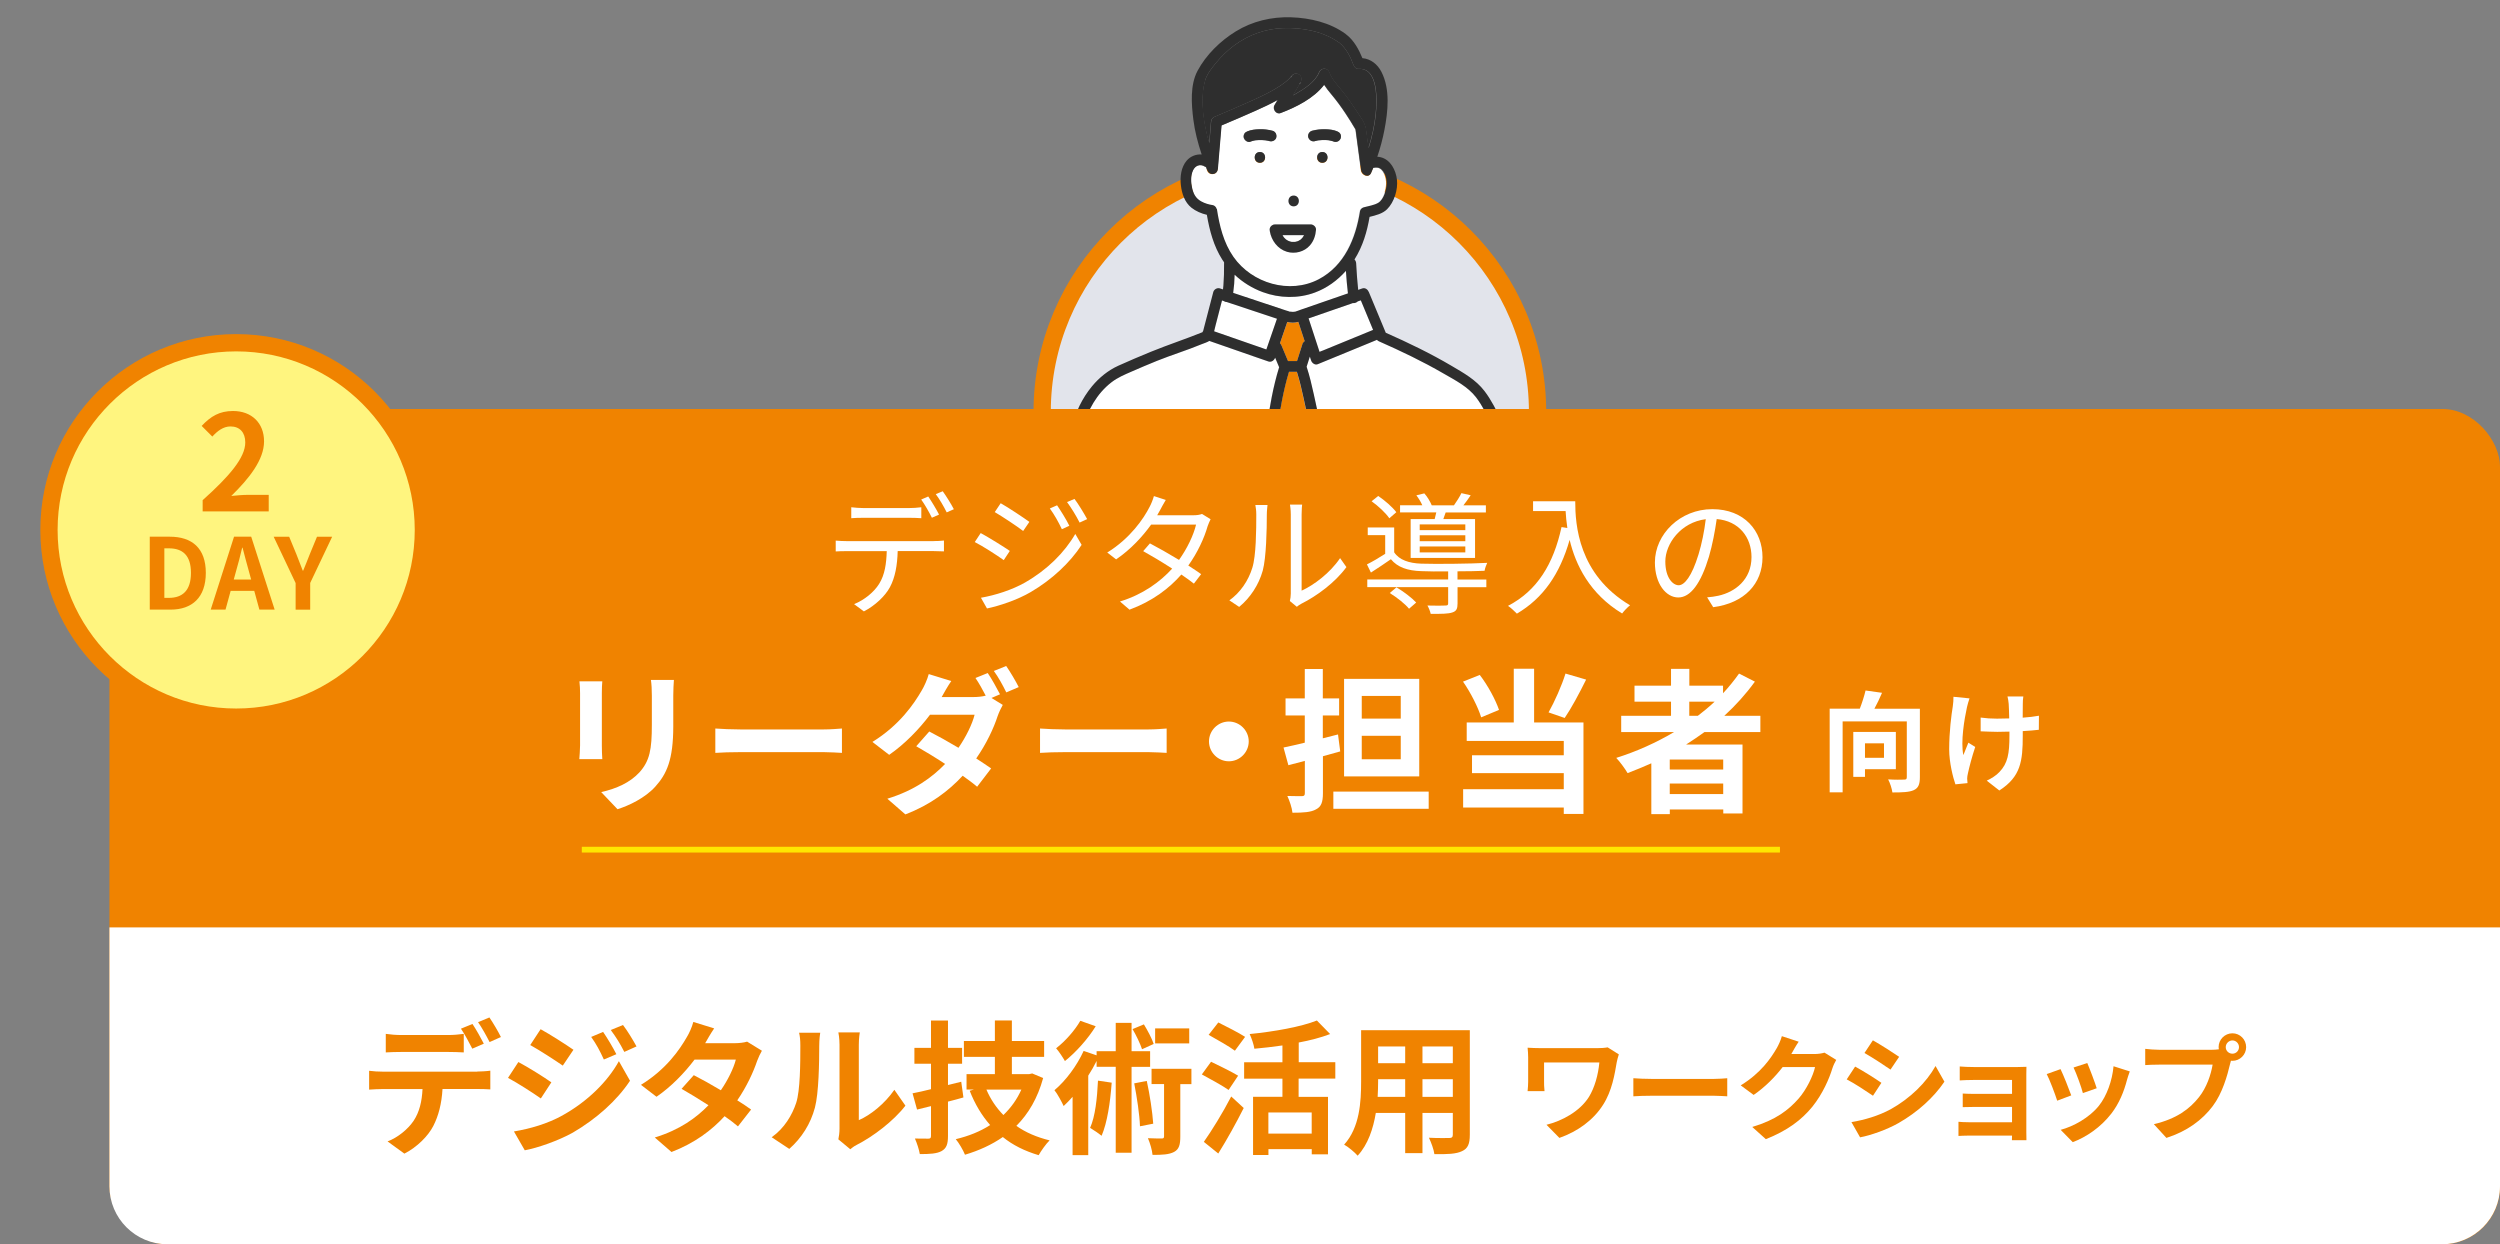 <?xml version="1.0" encoding="UTF-8"?><svg id="b" xmlns="http://www.w3.org/2000/svg" viewBox="0 0 434 216"><rect x="0" y="0" width="434" height="216" fill="#808080" stroke="none"/><g id="c"><rect width="434" height="216" fill="none"/><circle cx="223.92" cy="71.5" r="43" fill="#e2e4eb"/><circle cx="223.92" cy="71.5" r="43" fill="none" stroke="#f08300" stroke-miterlimit="10" stroke-width="3"/><path d="m224.87,42s-.06,0-.1.02c.05,0,.09,0,.1-.02Z" fill="#fff"/><path d="m222.64,40.84c.05.09.1.19.16.28.01.02.03.04.04.06.05.05.1.12.15.17.06.06.12.12.19.18.02.02.08.06.11.09.03.02.05.04.06.04.05.04.11.07.17.1.06.04.13.07.19.1,0,0,0,0,0,0,.12.04.23.08.35.11.06.01.12.02.18.04.02,0,.04,0,.04,0,.12,0,.24.01.37,0,.01,0,.06,0,.1,0,0,0,0,0,.02,0,.03,0,.05,0,.08-.01.13-.02.26-.06.38-.1.03-.01.07-.03.1-.04.01,0,.02,0,.02,0,.03-.02.05-.03.07-.04.11-.06.21-.12.32-.19,0,0,0,0,.01,0,0,0,0,0,.01-.01.05-.04.1-.08.14-.13.05-.05.1-.11.15-.16.01-.01.02-.02.03-.03.07-.11.15-.22.22-.34.02-.03.04-.07.05-.11h-3.72Z" fill="#fff"/><path d="m219.72,24.35s-.04,0-.05,0c.04.02.19.02.05,0Z" fill="#fff"/><path d="m236.23,52.14c-.18.06-.36.12-.53.18-.19.18-.45.29-.68.3-.06,0-.11,0-.16-.01-1.12.39-2.23.77-3.35,1.16-1.45.5-2.91,1.01-4.36,1.51.02.04.04.07.05.11.62,1.9,1.24,3.79,1.86,5.69.15-.06.31-.13.46-.19,2.95-1.21,5.9-2.42,8.84-3.63-.71-1.71-1.42-3.42-2.13-5.13Z" fill="#fff"/><path d="m235.86,11.96c-.43.03-.77-.32-.9-.69-.5-1.38-1.26-2.86-2.4-3.81-2.79-2.01-6.4-2.7-9.79-2.58-3.09.11-5.99,1.15-8.48,2.98-1.18.87-2.25,1.91-3.18,3.04-.76.92-1.59,1.97-1.93,3.13-.75,2.56-.43,5.56.06,8.14.17.91.4,1.81.67,2.71.1-1.24.21-2.49.31-3.73.04-.46.27-.73.69-.9,2.1-.88,4.36-1.84,6.49-2.81,1.63-.74,3.26-1.51,4.76-2.49.6-.39,1.17-.82,1.67-1.33.09-.09.18-.2.26-.3.02-.07.05-.09.06-.08.16-.19.35-.37.59-.43.61-.14,1.16.28,1.18.9,0,.21-.08.43-.19.64.15-.03.31.02-.09.15-.08.14-.17.28-.24.4-.32.56-.66,1.11-.99,1.67.13-.07.27-.14.4-.22,1.53-.88,3.45-2.06,4.15-3.77.36-.86,1.46-.9,1.8,0,.48,1.28,1.46,2.25,2.3,3.3.85,1.06,1.62,2.18,2.36,3.31.65,1,1.54,2.06,1.7,3.27.14,1.09.29,2.17.43,3.26.59-1.91,1.05-3.88,1.25-5.88.21-2.14.56-8.13-2.99-7.88Z" fill="#2e2e2e"/><path d="m225.39,55.89c-.67.2-1.3.16-1.92.02-.42,1.23-.85,2.46-1.27,3.69.12.12.22.26.28.42.37.89.74,1.78,1.12,2.68h1.56c.31-.97.62-1.94.93-2.91.07-.23.22-.41.41-.53-.37-1.12-.73-2.23-1.1-3.35,0,0,0,0,0-.01Z" fill="#f08300"/><path d="m212.97,52.45c-.06,0-.12,0-.18-.02-.11-.03-.21-.07-.29-.13-.12-.04-.23-.08-.35-.12-.37,1.44-.75,2.88-1.12,4.32-.09.34-.17.68-.25,1.03.13.05.26.09.4.14,2.89,1.01,5.78,2.01,8.68,3.02.61-1.78,1.22-3.55,1.84-5.33-2.91-.97-5.81-1.93-8.72-2.9Z" fill="#fff"/><path d="m223.25,53.91c.22.07.48.13.7.23-.14-.06.32.01.48.01.19,0,.44-.06.36-.02.01,0,.02,0,.03-.01.24-.11.51-.18.76-.26,2.8-.97,5.61-1.94,8.41-2.91-.15-1.3-.26-2.6-.35-3.91-1.47,1.66-3.28,2.98-5.38,3.76-2.88,1.07-6.16,1-9.03-.06-1.83-.68-3.5-1.71-4.91-3.03-.03,1.05-.1,2.11-.25,3.15.94.31,1.88.63,2.82.94,2.12.71,4.24,1.41,6.36,2.12Z" fill="#fff"/><path d="m224.07,13.5s.03-.07.06-.1c.06-.07.06-.13.04-.15-.02.03-.04.05-.06.08-.01.04-.03.1-.03.18Z" fill="#fff"/><path d="m239.12,29.1c-.25-.04-.51,0-.76.05-.13.3-.24.61-.38.9-.44.96-1.64.32-1.74-.47-.32-2.36-.63-4.72-.95-7.08,0,0,0,0,0,0-.04-.07-.08-.14-.11-.2-.51-.87-1.05-1.72-1.6-2.56-.76-1.15-1.57-2.26-2.45-3.31-.47-.56-.9-1.11-1.29-1.7-1.79,2.37-4.92,3.91-7.56,4.91-.78.3-1.45-.72-1.06-1.37.18-.3.36-.6.54-.9-1.24.69-2.53,1.3-3.83,1.87-1.96.87-3.93,1.71-5.91,2.55-.21,2.51-.42,5.02-.64,7.54-.09,1.08-1.46,1.24-1.84.25-.07-.19-.14-.37-.21-.56-.07-.02-.14-.06-.21-.1-.83-.52-1.69-.14-2.07.7-.4.91-.36,2.05-.15,3,.23,1.02.63,1.83,1.57,2.35.62.34,1.33.56,2.03.66.28.04.61.37.65.65.46,2.92,1.17,5.87,2.88,8.33,3.21,4.61,9.78,6.54,14.82,3.88,4.47-2.36,6.41-7.09,7.15-11.83.05-.31.37-.57.65-.65.79-.22,1.8-.36,2.51-.78.98-.58,1.42-2.28,1.46-3.33.03-.97-.41-2.61-1.55-2.8Zm-14.55,4.86c1.2,0,1.2,1.87,0,1.87s-1.2-1.87,0-1.87Zm-5.85-5.7c-1.2,0-1.2-1.87,0-1.87s1.2,1.87,0,1.87Zm.93-3.91s-.04,0-.07,0c-.33-.03-.66-.05-.99-.04-.17,0-.34.01-.51.03-.02,0-.06,0-.11.01-.04,0-.12.02-.15.02-.26.05-.52.12-.77.22-.48.2-1.01-.22-1.15-.65-.07-.22-.02-.52.09-.72.13-.23.32-.33.56-.43.63-.26,1.35-.33,2.02-.35.77-.02,1.56.06,2.31.27.5.14.76.66.65,1.15-.11.49-.68.78-1.15.65-.16-.04-.33-.08-.49-.11-.05-.01-.22-.01-.26-.04Zm7.74,18.27c-.96,1.11-2.59,1.52-3.98,1.11-1.62-.49-2.7-1.94-2.98-3.58,0-.01,0-.03,0-.04-.02-.07-.03-.14-.03-.21-.01-.27.12-.52.32-.69.02-.02.05-.04.08-.06.08-.05.16-.1.25-.13.02,0,.02-.02.04-.02.02,0,.03,0,.05,0,.03,0,.05,0,.08-.01.02,0,.04,0,.06,0,.02,0,.04,0,.06,0h6.18c.47,0,.97.43.93.93-.08,1.01-.39,1.94-1.06,2.72Zm2.16-14.36c-1.2,0-1.2-1.87,0-1.87s1.2,1.87,0,1.87Zm3.2-4.32c-.05.22-.24.45-.43.56-.18.11-.51.18-.72.09-.26-.11-.52-.18-.8-.22-.03,0-.06-.01-.09-.02-.05,0-.11-.01-.16-.02-.16-.01-.32-.02-.48-.03-.34,0-.68,0-1.02.04-.03,0-.05,0-.08,0-.08.01-.17.03-.25.04-.16.03-.31.07-.46.11-.51.14-.99-.17-1.15-.65-.16-.48.18-1.02.65-1.15.74-.2,1.54-.29,2.31-.27.67.02,1.4.09,2.02.35.24.1.42.21.56.43.14.21.15.48.09.72Z" fill="#fff"/><path d="m225.61,14.43s-.03.07-.06.11c.04-.01.08-.02.11-.03.03-.05.06-.1.09-.15-.07.01-.13.04-.14.08Z" fill="#fff"/><path d="m259,73.88c-.83-1.67-1.63-3.37-2.76-4.86-1.44-1.89-3.66-3-5.68-4.17-3.62-2.1-7.39-3.9-11.22-5.59-.15-.06-.25-.15-.33-.25-.41.17-.82.34-1.23.51-3.02,1.24-6.04,2.48-9.05,3.72-.49.2-1.01-.22-1.15-.65-.07-.22-.15-.44-.22-.67-.19.59-.38,1.17-.56,1.76,1.06,3.18,1.52,6.5,2.38,9.73.11.43-.06.76-.34.96h31s0-.01,0-.02c-.32.04-.65-.08-.84-.46Z" fill="#fff"/><path d="m227.38,73.89c-.83-3.1-1.29-6.28-2.26-9.34h-1.37c-.97,3.19-1.54,6.52-2.03,9.81h5.95c-.13-.11-.23-.26-.29-.47Z" fill="#f08300"/><path d="m221.33,62.09s0,.02,0,.03c-.16.45-.65.83-1.15.65-.46-.16-.93-.32-1.39-.48-2.96-1.03-5.92-2.06-8.88-3.09-.41.25-.94.4-1.34.57-2.54,1.06-5.19,1.86-7.75,2.89-1.49.6-2.97,1.23-4.45,1.88-1.19.52-2.38,1.02-3.42,1.82-2.57,1.96-4.19,4.92-5.02,8.01h31.92s0-.06,0-.09c.52-3.52,1.12-7.1,2.18-10.51-.23-.56-.47-1.12-.7-1.68Z" fill="#fff"/><path d="m224.1,13.32s.04-.05.06-.08c-.01-.02-.04,0-.06.08Z" fill="#2e2e2e"/><path d="m225.75,14.35c-.03.05-.06.1-.09.15.4-.13.24-.18.09-.15Z" fill="#2e2e2e"/><path d="m218.72,26.39c-1.2,0-1.2,1.87,0,1.87s1.2-1.87,0-1.87Z" fill="#2e2e2e"/><path d="m224.58,35.82c1.2,0,1.2-1.87,0-1.87s-1.2,1.87,0,1.87Z" fill="#2e2e2e"/><path d="m229.56,26.39c-1.2,0-1.2,1.87,0,1.87s1.2-1.87,0-1.87Z" fill="#2e2e2e"/><path d="m228.27,24.5c.15-.04.31-.08.46-.11.08-.02.17-.03.25-.04.03,0,.05,0,.08,0,.34-.04.68-.05,1.02-.04.16,0,.32.01.48.03.05,0,.11.01.16.02.03,0,.06,0,.09.02.27.05.54.12.8.22.21.09.54.01.72-.09.19-.11.38-.34.43-.56.05-.24.04-.51-.09-.72-.14-.22-.32-.33-.56-.43-.63-.26-1.35-.33-2.02-.35-.77-.02-1.56.06-2.31.26-.47.13-.81.67-.65,1.15.16.48.64.79,1.15.65Z" fill="#2e2e2e"/><path d="m217.08,24.59c.25-.1.51-.17.77-.22.02,0,.1-.02.15-.02.04,0,.09-.01.11-.01.17-.02.34-.03.51-.03.33,0,.66,0,.99.04.02,0,.04,0,.07,0,.04.03.21.03.26.04.17.03.33.07.49.11.47.13,1.04-.16,1.15-.65.11-.49-.15-1.01-.65-1.15-.74-.2-1.54-.29-2.31-.26-.67.02-1.4.09-2.02.35-.24.1-.42.2-.56.43-.12.2-.17.5-.09.72.14.43.67.85,1.15.65Zm2.59-.24s.04,0,.05,0c.13.01-.02.01-.05,0Z" fill="#2e2e2e"/><path d="m260.61,72.93c-.87-1.74-1.71-3.49-2.9-5.04-1.5-1.97-3.62-3.14-5.72-4.38-3.68-2.17-7.52-4.02-11.43-5.75,0,0,0-.01,0-.02-.97-2.34-1.95-4.68-2.92-7.02-.18-.44-.62-.83-1.15-.65-.24.08-.48.16-.71.25-.16-1.53-.27-3.07-.35-4.61-.01-.25-.12-.49-.29-.67,0,0,.01-.02.02-.03,1.42-2.27,2.16-4.76,2.6-7.36,1.08-.27,2.26-.55,3.04-1.33,1.24-1.23,1.91-3.43,1.71-5.14-.19-1.63-1.09-3.44-2.8-3.88-.2-.05-.41-.08-.61-.09.52-1.53.94-3.11,1.24-4.68.61-3.2,1.03-7.02-.52-10.05-.68-1.33-1.86-2.26-3.31-2.39-.61-1.5-1.46-3.05-2.72-4.04-.03-.02-.06-.04-.09-.06-.03-.03-.06-.06-.09-.09-2.69-1.98-6.17-2.79-9.47-2.9-3.39-.11-6.71.67-9.61,2.45-2.67,1.64-5.16,4.07-6.64,6.85-1.31,2.46-1.06,5.77-.73,8.43.26,2.09.79,4.1,1.45,6.08-.96-.06-1.93.3-2.59,1.06-.99,1.15-1.19,2.83-1.02,4.28.17,1.46.65,2.96,1.84,3.91.76.6,1.71,1.01,2.67,1.23.46,2.71,1.18,5.43,2.67,7.77.1.16.22.31.32.47,0,.02,0,.05,0,.07.01.69,0,1.38-.02,2.07-.02.63-.05,1.26-.1,1.88-.02.23-.04.46-.07.69-.18-.06-.36-.12-.54-.18-.47-.16-1.03.18-1.15.65-.58,2.24-1.16,4.48-1.75,6.72-.05.07-.1.15-.13.24-2.96,1.2-6,2.19-8.96,3.4-1.89.77-3.78,1.58-5.65,2.42-1.78.81-3.33,2.08-4.57,3.58-1.72,2.09-2.89,4.56-3.52,7.19,0,.03,0,.06-.01.09h1.93c.82-3.08,2.45-6.04,5.02-8.01,1.04-.8,2.23-1.3,3.42-1.82,1.47-.65,2.96-1.27,4.45-1.88,2.56-1.03,5.2-1.83,7.75-2.89.41-.17.93-.31,1.34-.57,2.96,1.03,5.92,2.06,8.88,3.09.46.16.93.32,1.39.48.5.17.99-.2,1.15-.65,0,0,0-.02,0-.03.23.56.47,1.12.7,1.68-1.06,3.41-1.66,6.98-2.18,10.51,0,.03,0,.06,0,.09h1.86c.49-3.29,1.07-6.62,2.03-9.81h1.37c.97,3.06,1.43,6.24,2.26,9.34.06.21.16.36.29.47h1.18c.28-.2.45-.53.34-.96-.86-3.23-1.33-6.55-2.38-9.73.19-.59.38-1.17.56-1.76.07.22.15.44.22.67.14.44.66.85,1.15.65,3.02-1.24,6.04-2.48,9.05-3.72.41-.17.82-.34,1.23-.51.08.1.19.18.33.25,3.83,1.69,7.6,3.49,11.22,5.59,2.02,1.17,4.24,2.28,5.68,4.17,1.13,1.49,1.93,3.2,2.76,4.86.54,1.08,2.15.13,1.61-.94Zm-51.43-58.9c.34-1.16,1.17-2.21,1.93-3.13.93-1.13,2-2.17,3.18-3.04,2.49-1.83,5.39-2.87,8.48-2.98,3.39-.12,7,.57,9.79,2.58,1.14.95,1.9,2.43,2.4,3.81.13.37.47.72.9.69,3.55-.25,3.2,5.75,2.99,7.88-.2,1.99-.66,3.96-1.25,5.88-.15-1.09-.29-2.17-.43-3.26-.16-1.21-1.05-2.27-1.7-3.27-.74-1.14-1.51-2.26-2.36-3.31-.84-1.05-1.82-2.02-2.3-3.3-.34-.9-1.45-.86-1.8,0-.71,1.71-2.62,2.89-4.15,3.77-.13.08-.27.14-.4.22.33-.55.66-1.11.99-1.67.07-.12.15-.26.24-.4-.03.01-.07.02-.11.03.03-.04.05-.07.06-.11.01-.04.07-.07.14-.08.11-.21.2-.43.19-.64-.02-.62-.58-1.04-1.18-.9-.25.06-.43.24-.59.43.02.02.02.08-.04.15-.02.03-.04.07-.06.1,0-.09.02-.14.03-.18-.09.11-.17.21-.26.3-.5.51-1.07.94-1.67,1.33-1.5.98-3.13,1.75-4.76,2.49-2.14.96-4.39,1.92-6.49,2.81-.42.17-.65.44-.69.9-.1,1.24-.21,2.49-.31,3.73-.27-.89-.5-1.79-.67-2.71-.48-2.58-.81-5.58-.06-8.14Zm2.02,22.23c-.04-.28-.37-.61-.65-.65-.7-.1-1.41-.31-2.03-.66-.94-.52-1.35-1.32-1.57-2.35-.21-.95-.26-2.09.15-3,.38-.85,1.24-1.23,2.07-.7.07.04.14.08.21.1.07.19.14.37.21.56.38.99,1.74.83,1.84-.25.21-2.51.42-5.02.64-7.54,1.98-.83,3.95-1.67,5.91-2.55,1.3-.58,2.59-1.18,3.83-1.87-.18.3-.36.6-.54.9-.4.65.27,1.67,1.06,1.37,2.64-1,5.77-2.54,7.56-4.91.38.59.82,1.15,1.29,1.7.89,1.06,1.69,2.16,2.45,3.31.56.84,1.09,1.69,1.6,2.56.04.06.07.14.11.2,0,0,0,0,0,0,.32,2.36.63,4.72.95,7.08.11.79,1.3,1.43,1.74.47.14-.3.25-.6.38-.9.25-.06.5-.09.76-.05,1.14.18,1.58,1.82,1.55,2.8-.04,1.05-.49,2.75-1.46,3.33-.71.42-1.72.56-2.51.78-.29.08-.6.34-.65.65-.74,4.74-2.68,9.47-7.15,11.83-5.05,2.66-11.61.72-14.82-3.88-1.72-2.46-2.43-5.41-2.88-8.33Zm8.65,24.41c-2.89-1.01-5.78-2.01-8.68-3.02-.13-.05-.26-.09-.4-.14.08-.34.16-.69.25-1.03.37-1.44.75-2.88,1.12-4.32.12.04.23.08.35.12.08.06.18.11.29.13.06.01.12.02.18.02,2.91.97,5.81,1.93,8.72,2.9-.61,1.78-1.22,3.55-1.84,5.33Zm6.24-.9c-.31.97-.62,1.94-.93,2.91h-1.56c-.37-.89-.74-1.78-1.12-2.68-.06-.16-.16-.3-.28-.42.42-1.23.85-2.46,1.27-3.69.63.15,1.25.19,1.92-.02,0,0,0,0,0,.01.37,1.12.73,2.23,1.1,3.35-.18.12-.33.3-.41.53Zm-.5-5.92c-.25.09-.52.16-.76.26-.01,0-.02,0-.03.01.09-.04-.16.02-.36.02-.16,0-.62-.08-.48-.01-.21-.1-.48-.16-.7-.23-2.12-.71-4.24-1.41-6.36-2.12-.94-.31-1.88-.63-2.82-.94.15-1.04.23-2.09.25-3.15,1.4,1.32,3.08,2.36,4.91,3.03,2.87,1.06,6.15,1.14,9.03.06,2.1-.78,3.92-2.11,5.38-3.76.08,1.3.2,2.61.35,3.91-2.8.97-5.61,1.94-8.41,2.91Zm3.94,7.04c-.15.06-.31.13-.46.19-.62-1.9-1.24-3.79-1.86-5.69-.01-.04-.03-.08-.05-.11,1.45-.5,2.91-1.01,4.36-1.51,1.12-.39,2.23-.77,3.35-1.16.05,0,.1.01.16.01.24-.01.5-.12.68-.3.18-.06.36-.12.53-.18.71,1.71,1.42,3.42,2.13,5.13-2.95,1.21-5.9,2.42-8.84,3.63Z" fill="#2e2e2e"/><path d="m221.29,38.97s-.04,0-.06,0c-.03,0-.05,0-.08.01-.02,0-.03,0-.05,0-.02,0-.02.02-.04.02-.09.03-.17.07-.25.13-.03.02-.05.04-.08.06-.2.17-.33.42-.32.69,0,.07.02.14.03.21,0,.01,0,.03,0,.04.28,1.63,1.36,3.09,2.98,3.58,1.39.42,3.02,0,3.98-1.11.67-.77.98-1.71,1.06-2.72.04-.5-.46-.93-.93-.93h-6.18s-.04,0-.06,0Zm3.48,3.04s.1-.02.1-.02c0,.01-.05.02-.1.02Zm1.32-.73s-.02.02-.03.03c-.05.05-.1.11-.15.16-.05.04-.09.09-.14.13,0,0,0,0-.01.01,0,0,0,0-.01,0-.1.07-.21.14-.32.19-.01,0-.04.02-.07.04,0,0-.01,0-.02,0-.03,0-.07.02-.1.04-.12.04-.25.07-.38.1-.03,0-.05,0-.08.01-.01,0-.01,0-.02,0-.04,0-.09,0-.1,0-.12,0-.24,0-.37,0,0,0-.02,0-.04,0-.06-.01-.12-.02-.18-.04-.12-.03-.23-.07-.35-.11,0,0,0,0,0,0-.07-.03-.13-.07-.19-.1-.06-.03-.11-.07-.17-.1,0,0-.03-.02-.06-.04-.03-.02-.09-.07-.11-.09-.07-.06-.13-.12-.19-.18-.05-.05-.1-.12-.15-.17-.01-.02-.03-.04-.04-.06-.06-.09-.11-.18-.16-.28h3.72s-.03.07-.05.11c-.06.12-.14.23-.22.34Z" fill="#2e2e2e"/><rect x="19" y="71" width="415" height="145" rx="10" ry="10" fill="#f08300"/><path d="m19,161h415v44.94c0,5.55-4.51,10.06-10.06,10.06H29.06c-5.55,0-10.06-4.51-10.06-10.06v-44.94h0Z" fill="#fff"/><path d="m162.08,93.93c.48,0,1.24-.02,1.79-.09v1.88c-.5-.02-1.24-.05-1.79-.05h-6.24c-.07,2.48-.44,4.57-1.35,6.27-.83,1.54-2.57,3.19-4.52,4.2l-1.7-1.26c1.79-.73,3.44-2.07,4.34-3.51,1.01-1.61,1.26-3.53,1.33-5.69h-6.86c-.71,0-1.38,0-2,.05v-1.88c.62.05,1.29.09,2,.09h15.01Zm-12.19-4.04c-.76,0-1.52.02-2.11.07v-1.9c.67.07,1.35.14,2.09.14h7.94c.64,0,1.47-.05,2.13-.14v1.9c-.67-.05-1.47-.07-2.13-.07h-7.92Zm11.89,0c-.46-.94-1.24-2.32-1.86-3.17l1.22-.53c.57.83,1.4,2.2,1.88,3.14l-1.24.55Zm1.88-4.61c.6.83,1.49,2.27,1.93,3.12l-1.24.55c-.5-1.01-1.24-2.29-1.9-3.17l1.22-.5Z" fill="#fff"/><path d="m175.31,95.63l-1.06,1.61c-1.15-.83-3.63-2.43-5.03-3.14l1.03-1.56c1.35.73,4.04,2.39,5.05,3.1Zm2.66,5.48c3.81-2.18,6.84-5.19,8.7-8.42l1.1,1.9c-2,3.08-5.16,6.04-8.83,8.19-2.29,1.35-5.46,2.41-7.6,2.85l-1.05-1.86c2.52-.44,5.37-1.35,7.69-2.66Zm.73-10.51l-1.08,1.58c-1.1-.85-3.6-2.5-4.93-3.28l1.03-1.54c1.35.76,3.99,2.52,4.98,3.24Zm6.95.67l-1.31.6c-.57-1.22-1.33-2.57-2.09-3.6l1.26-.55c.57.83,1.61,2.48,2.13,3.56Zm3.08-1.15l-1.31.6c-.62-1.22-1.42-2.52-2.18-3.56l1.29-.55c.62.8,1.63,2.46,2.2,3.51Z" fill="#fff"/><path d="m210.17,90.12c-.18.32-.39.87-.53,1.24-.57,2.02-1.74,4.57-3.35,6.82.87.55,1.65,1.08,2.23,1.49l-1.26,1.65c-.55-.44-1.31-.99-2.18-1.58-2.07,2.36-4.96,4.61-9,6.1l-1.65-1.42c3.99-1.22,6.98-3.42,9.06-5.71-1.81-1.17-3.74-2.32-5.03-3.03l1.17-1.35c1.33.69,3.26,1.79,5.05,2.87,1.4-1.95,2.53-4.31,2.96-6.13h-7.8c-1.47,2.04-3.51,4.29-6.08,6.04l-1.54-1.19c3.95-2.43,6.33-5.88,7.37-7.96.23-.41.57-1.24.73-1.84l2.06.67c-.37.6-.78,1.38-1.01,1.81-.14.28-.3.55-.48.85h6.26c.62,0,1.12-.07,1.52-.23l1.49.92Z" fill="#fff"/><path d="m213.41,104.23c1.93-1.38,3.3-3.42,3.99-5.65.67-2.11.69-6.68.69-9.23,0-.69-.07-1.19-.16-1.68h2.11c-.02.28-.12.96-.12,1.65,0,2.55-.09,7.46-.71,9.75-.69,2.46-2.16,4.7-4.09,6.29l-1.72-1.15Zm10.51.11c.09-.37.16-.83.16-1.29v-13.75c0-.87-.12-1.51-.14-1.7h2.11c-.02.18-.09.83-.09,1.7v13.24c2.11-.96,4.93-3.05,6.68-5.65l1.1,1.56c-1.97,2.69-5.16,5.03-7.83,6.36-.34.18-.55.34-.78.53l-1.22-1.01Z" fill="#fff"/><path d="m253.03,100.61h5v1.33h-5v2.82c0,.9-.18,1.33-.9,1.56-.71.25-1.88.25-3.76.25-.09-.44-.32-1.03-.57-1.45,1.47.05,2.75.02,3.12,0,.39,0,.48-.09.48-.39v-2.8h-14.04v-1.33h14.04v-1.4c-1.79.02-3.51,0-4.66-.05-2.39-.07-4.13-.67-5.28-2.07-1.12.78-2.25,1.54-3.47,2.32l-.69-1.42c.96-.48,2.11-1.15,3.17-1.84v-3.24h-3.03v-1.33h4.59v4.31c.87,1.33,2.59,1.9,4.68,1.97,2.64.09,8.56.02,11.47-.14-.16.34-.39.94-.46,1.38-1.19.05-2.92.09-4.7.09v1.4Zm-11.84-10.63c-.6-.9-1.91-2.13-3.08-2.96l1.15-.92c1.15.78,2.5,1.95,3.14,2.82l-1.22,1.06Zm1.24,11.98c1.22.73,2.69,1.84,3.42,2.64l-1.24,1.08c-.67-.83-2.11-1.97-3.35-2.73l1.17-.99Zm6.63-11.86c.09-.37.18-.78.28-1.15h-6.29v-1.24h3.86c-.25-.57-.64-1.22-1.03-1.72l1.38-.34c.53.57,1.03,1.45,1.29,2.07h3.86c.44-.62,1.01-1.51,1.29-2.11l1.61.37c-.41.64-.87,1.24-1.26,1.74h3.9v1.24h-6.98l-.41,1.15h5.51v6.75h-11.18v-6.75h4.2Zm5.32.94h-7.92v.99h7.92v-.99Zm0,1.88h-7.92v1.03h7.92v-1.03Zm0,1.95h-7.92v1.03h7.92v-1.03Z" fill="#fff"/><path d="m273.46,87.02c0,4.06.53,12.71,9.52,18.06-.39.28-1.08,1.01-1.38,1.42-5.65-3.42-8.08-8.45-9.11-12.78-1.7,5.94-4.59,10.12-9.16,12.81-.32-.34-1.08-1.06-1.54-1.35,5.07-2.64,7.89-7.25,9.29-13.68l1.01.16c-.16-1.06-.25-2.07-.3-2.94h-5.65v-1.7h7.3Z" fill="#fff"/><path d="m296.35,103.7c.71-.05,1.4-.16,1.95-.28,2.92-.64,5.76-2.8,5.76-6.72,0-3.44-2.18-6.27-6.04-6.59-.3,2.11-.73,4.41-1.35,6.54-1.4,4.66-3.21,7.07-5.32,7.07s-4.06-2.34-4.06-6.08c0-4.93,4.41-9.25,9.96-9.25s8.72,3.76,8.72,8.35-3.14,7.96-8.56,8.67l-1.06-1.72Zm-1.49-7.44c.57-1.88,1.01-4.04,1.26-6.13-4.36.55-7.02,4.29-7.02,7.34,0,2.87,1.33,4.13,2.32,4.13s2.27-1.51,3.44-5.35Z" fill="#fff"/><path d="m104.56,118.28c-.05.59-.08,1.19-.08,2.05v9.11c0,.67.03,1.73.08,2.35h-3.99c.03-.51.13-1.56.13-2.37v-9.09c0-.51-.03-1.46-.11-2.05h3.96Zm12.43-.24c-.05.75-.11,1.62-.11,2.7v5.34c0,5.8-1.13,8.28-3.13,10.49-1.78,1.97-4.58,3.29-6.55,3.91l-2.83-2.97c2.7-.62,4.96-1.64,6.61-3.4,1.83-2.02,2.18-4.04,2.18-8.25v-5.12c0-1.08-.05-1.94-.16-2.7h3.99Z" fill="#fff"/><path d="m124.18,126.47c.97.08,2.94.16,4.34.16h14.48c1.24,0,2.45-.11,3.16-.16v4.23c-.65-.03-2.02-.13-3.16-.13h-14.48c-1.54,0-3.34.05-4.34.13v-4.23Z" fill="#fff"/><path d="m172.11,121.16l1.97,1.21c-.3.54-.65,1.27-.89,1.94-.67,2.08-1.94,4.8-3.72,7.36,1,.65,1.91,1.24,2.59,1.73l-2.43,3.18c-.65-.57-1.54-1.21-2.51-1.91-2.43,2.62-5.58,5.04-9.95,6.71l-3.13-2.72c4.77-1.46,7.82-3.75,10.03-6.04-1.81-1.19-3.64-2.29-5.01-3.07l2.26-2.56c1.43.73,3.26,1.75,5.07,2.83,1.32-1.91,2.4-4.13,2.8-5.74h-7.74c-1.89,2.51-4.39,5.1-7.09,6.96l-2.91-2.24c4.72-2.91,7.23-6.63,8.57-8.95.4-.65.97-1.91,1.21-2.83l3.91,1.21c-.65.94-1.32,2.16-1.65,2.75l-.03.03h5.53c.73,0,1.51-.08,2.13-.24-.51-1-1.19-2.21-1.78-3.07l2.13-.86c.67.97,1.62,2.7,2.13,3.69l-1.51.65Zm2.56-5.55c.7,1,1.7,2.7,2.18,3.67l-2.16.92c-.54-1.13-1.4-2.7-2.16-3.72l2.13-.86Z" fill="#fff"/><path d="m180.55,126.47c.97.08,2.94.16,4.34.16h14.48c1.24,0,2.45-.11,3.16-.16v4.23c-.65-.03-2.02-.13-3.16-.13h-14.48c-1.54,0-3.34.05-4.34.13v-4.23Z" fill="#fff"/><path d="m213.33,125.26c1.89,0,3.45,1.56,3.45,3.45s-1.56,3.45-3.45,3.45-3.45-1.56-3.45-3.45,1.56-3.45,3.45-3.45Z" fill="#fff"/><path d="m232.68,130.44c-1,.27-2,.57-3.02.84v6.42c0,1.56-.3,2.35-1.19,2.8-.89.51-2.21.59-4.1.59-.08-.84-.51-2.1-.89-2.91,1.05.03,2.18.03,2.53.03.38,0,.51-.13.51-.51v-5.61l-2.86.75-.84-3.07c1.05-.22,2.35-.51,3.69-.84v-4.72h-3.34v-2.97h3.34v-5.1h3.13v5.1h2.83v2.97h-2.83v3.96l2.64-.67.38,2.94Zm15.34,6.98v2.99h-16.55v-2.99h16.55Zm-1.64-2.64h-13.05v-16.93h13.05v16.93Zm-3.21-13.97h-6.77v3.94h6.77v-3.94Zm0,6.93h-6.77v4.07h6.77v-4.07Z" fill="#fff"/><path d="m257.13,124.53c-.51-1.7-1.83-4.31-3.15-6.2l2.91-1.16c1.43,1.86,2.75,4.34,3.34,6.07l-3.1,1.29Zm9.19.89h8.57v15.88h-3.42v-1.11h-17.47v-3.18h17.47v-2.8h-15.93v-3.1h15.93v-2.48h-16.85v-3.21h8.17v-9.33h3.53v9.33Zm9.03-7.44c-1.19,2.4-2.56,4.96-3.72,6.66l-2.8-.97c1.05-1.86,2.29-4.64,2.94-6.74l3.59,1.05Z" fill="#fff"/><path d="m295.89,127.09c-1.05.75-2.08,1.46-3.18,2.16h9.79v11.97h-3.34v-.7h-9.28v.81h-3.21v-8.82c-1.35.59-2.75,1.19-4.12,1.7-.4-.7-1.35-2-1.97-2.64,3.53-1.11,6.93-2.64,10.03-4.48h-9.17v-2.83h8.65v-2.45h-6.34v-2.78h6.34v-2.91h3.18v2.91h5.85v1.32c1.03-1.11,1.94-2.24,2.78-3.42l2.75,1.4c-1.54,2.13-3.34,4.13-5.31,5.93h6.26v2.83h-9.71Zm3.26,4.77h-9.28v1.73h9.28v-1.73Zm0,5.99v-1.83h-9.28v1.83h9.28Zm-5.88-13.59h1.48c1.02-.78,2-1.59,2.91-2.45h-4.4v2.45Z" fill="#fff"/><path d="m333.29,134.93c0,1.23-.27,1.88-1.06,2.24s-2.01.4-3.71.4c-.08-.64-.42-1.67-.74-2.27,1.12.08,2.39.06,2.77.04.36,0,.47-.09.47-.44v-9.67h-11.14v12.32h-2.25v-14.52h5.23c.4-1.02.78-2.22,1-3.16l2.86.4c-.4.95-.87,1.93-1.33,2.77h7.9v11.9Zm-9.53-1.4v1.33h-2.03v-7.79h7.39v6.46h-5.36Zm0-4.49v2.52h3.3v-2.52h-3.3Z" fill="#fff"/><path d="m341.91,121.23c-.15.45-.36,1.12-.44,1.52-.46,2.08-1.12,6.01-.63,8.34.25-.57.57-1.48.87-2.16l1.19.74c-.55,1.63-1.04,3.52-1.27,4.59-.08.28-.13.7-.13.91.02.19.04.51.06.78l-2.1.21c-.4-1.14-1.08-3.75-1.08-6.08,0-3.07.38-5.97.63-7.49.09-.53.11-1.16.11-1.63l2.79.28Zm12.03,5.46c-.76.09-1.72.17-2.79.23v.78c0,4.43-.34,7.14-4.07,9.53l-2.18-1.71c.72-.32,1.67-.91,2.2-1.5,1.44-1.5,1.74-3.16,1.74-6.33v-.68c-.7.02-1.42.04-2.1.04-.82,0-1.97-.06-2.9-.09v-2.39c.93.13,1.84.19,2.84.19.68,0,1.4-.02,2.12-.04-.02-1.04-.06-2.01-.09-2.52-.04-.4-.11-.97-.21-1.29h2.75c-.08.42-.08.85-.09,1.27-.02.42-.02,1.38-.02,2.41,1.06-.08,2.05-.19,2.82-.34l-.02,2.44Z" fill="#fff"/><path d="m82.84,186.02c.53,0,1.62-.05,2.28-.15v3.25c-.62-.05-1.58-.07-2.28-.07h-6.02c-.15,2.57-.7,4.67-1.6,6.42-.88,1.72-2.8,3.67-5.02,4.8l-2.92-2.12c1.77-.67,3.52-2.1,4.52-3.57,1.03-1.55,1.45-3.42,1.55-5.52h-6.87c-.72,0-1.7.05-2.4.1v-3.27c.75.1,1.62.15,2.4.15h16.37Zm-13.2-3.4c-.85,0-1.92.03-2.67.08v-3.22c.8.12,1.82.2,2.67.2h8.17c.85,0,1.85-.08,2.7-.2v3.22c-.85-.05-1.82-.08-2.7-.08h-8.17Zm12.35-.57c-.53-1.02-1.3-2.5-1.97-3.47l2-.82c.62.92,1.5,2.5,1.97,3.42l-2,.87Zm3-1.15c-.53-1.05-1.33-2.5-2-3.45l1.97-.82c.65.95,1.57,2.52,2,3.4l-1.97.87Z" fill="#f08300"/><path d="m95.72,187.89l-1.83,2.8c-1.42-1-4.02-2.67-5.7-3.57l1.8-2.75c1.7.9,4.45,2.62,5.72,3.52Zm2,5.7c4.25-2.37,7.75-5.8,9.72-9.37l1.93,3.4c-2.3,3.47-5.85,6.62-9.92,9-2.55,1.42-6.15,2.67-8.35,3.07l-1.88-3.27c2.8-.47,5.8-1.32,8.5-2.82Zm1.83-11.35l-1.85,2.75c-1.4-.97-4-2.65-5.65-3.57l1.8-2.75c1.65.9,4.4,2.67,5.7,3.57Zm7.45.77l-2.17.92c-.72-1.57-1.3-2.65-2.2-3.92l2.07-.87c.72,1.05,1.72,2.72,2.3,3.87Zm3.5-1.35l-2.12.95c-.8-1.57-1.43-2.55-2.35-3.8l2.12-.87c.77,1,1.75,2.62,2.35,3.72Z" fill="#f08300"/><path d="m132.27,182.4c-.28.47-.6,1.15-.83,1.77-.65,1.92-1.8,4.45-3.45,6.85.93.57,1.78,1.15,2.4,1.6l-2.28,2.92c-.6-.52-1.4-1.12-2.32-1.77-2.22,2.42-5.17,4.67-9.22,6.22l-2.9-2.52c4.42-1.35,7.25-3.47,9.32-5.6-1.7-1.1-3.4-2.12-4.67-2.85l2.12-2.37c1.32.67,3.02,1.62,4.7,2.62,1.22-1.77,2.22-3.82,2.6-5.32h-7.17c-1.75,2.32-4.07,4.72-6.6,6.45l-2.7-2.07c4.4-2.7,6.72-6.12,7.97-8.3.38-.6.9-1.75,1.12-2.62l3.62,1.12c-.6.87-1.25,2.02-1.55,2.55l-.02.02h5.12c.78,0,1.62-.1,2.17-.27l2.55,1.57Z" fill="#f08300"/><path d="m133.97,197.42c2.2-1.55,3.55-3.85,4.25-5.97.7-2.15.72-6.87.72-9.9,0-1-.07-1.67-.22-2.27h3.67c-.03.1-.17,1.22-.17,2.25,0,2.95-.08,8.22-.75,10.75-.75,2.82-2.3,5.27-4.45,7.17l-3.05-2.02Zm11.57.37c.1-.47.2-1.17.2-1.85v-14.57c0-1.12-.18-2.07-.2-2.15h3.72c-.02.08-.17,1.05-.17,2.17v13.07c2.02-.87,4.5-2.85,6.17-5.27l1.92,2.75c-2.07,2.7-5.67,5.4-8.47,6.82-.53.27-.78.5-1.1.75l-2.07-1.72Z" fill="#f08300"/><path d="m167.24,190.52c-.88.25-1.77.5-2.67.72v5.97c0,1.45-.28,2.15-1.12,2.62-.82.45-2.03.52-3.77.52-.12-.75-.5-1.92-.85-2.7.97.02,2,.02,2.32.02.38,0,.47-.12.47-.5v-5.15l-2.42.6-.78-2.82c.92-.17,2-.42,3.2-.72v-4.42h-2.88v-2.75h2.88v-4.75h2.95v4.75h2.45v2.75h-2.45v3.7l2.3-.57.38,2.72Zm13.85-3.37c-.95,3.47-2.55,6.2-4.65,8.3,1.62,1.15,3.55,1.97,5.77,2.52-.62.6-1.47,1.8-1.9,2.57-2.42-.72-4.5-1.75-6.22-3.15-1.95,1.35-4.15,2.35-6.57,3.07-.32-.8-1.05-2.05-1.6-2.7,2.2-.52,4.22-1.32,5.97-2.45-1.47-1.67-2.65-3.65-3.55-5.95l.75-.22h-1.3v-2.67h4.92v-3h-5.38v-2.75h5.38v-3.57h2.95v3.57h5.6v2.75h-5.6v3h3l.53-.12,1.9.8Zm-9.85,2c.7,1.65,1.7,3.15,2.95,4.42,1.3-1.25,2.37-2.72,3.12-4.42h-6.07Z" fill="#f08300"/><path d="m196.44,185.2v14.92h-2.75v-14.92h-3.32v-1.02c-.42.85-.92,1.72-1.45,2.55v13.8h-2.72v-10.12c-.52.57-1.02,1.12-1.55,1.6-.28-.62-1.07-2.12-1.6-2.75,1.97-1.65,3.9-4.25,5.07-6.82l2.25.77v-.72h3.32v-4.92h2.75v4.92h3.22v2.72h-3.22Zm-6.22-7.05c-1.33,2.17-3.43,4.52-5.35,6.05-.35-.62-1.07-1.72-1.53-2.22,1.6-1.22,3.32-3.2,4.2-4.77l2.68.95Zm2.77,9.8c-.25,3.47-.78,6.95-1.75,9.22-.42-.35-1.45-1.05-2-1.37.9-2,1.22-5.12,1.37-8.2l2.38.35Zm5.27-5.8c-.3-.92-1-2.4-1.65-3.5l1.97-.82c.65,1.07,1.4,2.47,1.7,3.4l-2.03.92Zm.82,5.5c.53,2.4.98,5.4,1.12,7.42l-2.3.45c-.07-2-.53-5.07-1-7.45l2.17-.42Zm7.75.55h-1.93v9.1c0,1.4-.2,2.2-1.07,2.67-.88.47-2.1.52-3.75.52-.07-.82-.42-2.02-.8-2.9,1.03.05,2.07.05,2.38.05.32,0,.42-.07.42-.4v-9.05h-2.17v-2.65h6.92v2.65Zm-.38-7.07h-5.92v-2.6h5.92v2.6Z" fill="#f08300"/><path d="m213.29,189.22c-1.02-.72-3.17-1.9-4.65-2.7l1.6-2.2c1.38.67,3.6,1.75,4.7,2.42l-1.65,2.47Zm-4.3,9c1.32-1.87,3.25-4.97,4.75-7.87l2.17,2c-1.32,2.62-2.9,5.47-4.42,7.9l-2.5-2.02Zm5.38-15.82c-.98-.75-3.1-1.92-4.55-2.75l1.68-2.15c1.4.7,3.57,1.8,4.65,2.5l-1.77,2.4Zm11.07,4.87v3.15h5.1v9.97h-2.82v-.9h-7.52v1.02h-2.67v-10.1h5.1v-3.15h-6.65v-2.85h6.65v-2.92c-1.65.25-3.3.42-4.87.57-.1-.72-.5-1.87-.82-2.55,4.25-.42,8.92-1.25,11.67-2.35l2.3,2.35c-1.62.62-3.47,1.1-5.45,1.47v3.42h6.35v2.85h-6.35Zm2.27,5.85h-7.52v3.67h7.52v-3.67Z" fill="#f08300"/><path d="m255.16,196.99c0,1.6-.35,2.4-1.35,2.85-1.03.5-2.55.55-4.8.52-.1-.8-.57-2.07-.95-2.85,1.4.08,3.05.05,3.5.05.48,0,.65-.15.65-.6v-3.75h-5.27v6.97h-3v-6.97h-5.1c-.45,2.72-1.35,5.47-3.15,7.42-.47-.55-1.67-1.57-2.35-1.92,2.72-3,2.95-7.45,2.95-10.95v-8.92h18.87v18.15Zm-11.22-6.57v-3.07h-4.7v.45c0,.8-.03,1.7-.08,2.62h4.77Zm-4.7-8.75v2.9h4.7v-2.9h-4.7Zm12.97,0h-5.27v2.9h5.27v-2.9Zm0,8.75v-3.07h-5.27v3.07h5.27Z" fill="#f08300"/><path d="m281.03,183.04c-.12.3-.3,1.06-.36,1.34-.36,2.1-.82,5-2.38,7.42-1.66,2.62-4.38,4.62-7.58,5.74l-2.24-2.28c2.7-.66,5.78-2.32,7.36-4.82,1-1.62,1.62-3.84,1.82-6h-9.6v3.34c0,.3,0,1,.08,1.64h-2.94c.06-.62.1-1.12.1-1.64v-4.22c0-.54-.04-1.14-.1-1.68.64.04,1.52.08,2.44.08h9.56c.68,0,1.38-.04,1.9-.14l1.94,1.22Z" fill="#f08300"/><path d="m283.55,187.18c.72.06,2.18.12,3.22.12h10.74c.92,0,1.82-.08,2.34-.12v3.14c-.48-.02-1.5-.1-2.34-.1h-10.74c-1.14,0-2.48.04-3.22.1v-3.14Z" fill="#f08300"/><path d="m318.77,184c-.22.38-.5.94-.66,1.44-.54,1.78-1.68,4.44-3.48,6.68-1.9,2.32-4.32,4.14-8.08,5.64l-2.36-2.12c4.1-1.22,6.32-2.96,8.06-4.94,1.36-1.56,2.52-3.96,2.84-5.46h-5.62c-1.34,1.74-3.08,3.5-5.04,4.84l-2.24-1.66c3.5-2.14,5.24-4.72,6.24-6.44.3-.5.72-1.42.9-2.1l2.92.96c-.48.7-.98,1.6-1.22,2.04l-.06.1h4.02c.62,0,1.28-.1,1.74-.24l2.04,1.26Z" fill="#f08300"/><path d="m326.61,187.98l-1.46,2.24c-1.14-.78-3.2-2.14-4.56-2.84l1.46-2.22c1.34.72,3.54,2.1,4.56,2.82Zm1.62,4.58c3.4-1.9,6.18-4.64,7.78-7.5l1.54,2.72c-1.86,2.76-4.68,5.3-7.96,7.18-2.04,1.16-4.9,2.16-6.68,2.48l-1.5-2.64c2.24-.38,4.64-1.06,6.82-2.24Zm1.46-9.1l-1.5,2.22c-1.12-.78-3.2-2.14-4.52-2.88l1.46-2.2c1.32.74,3.52,2.14,4.56,2.86Z" fill="#f08300"/><path d="m351.77,196.58c0,.32.02,1,.02,1.36h-2.52c.02-.18.02-.5.02-.8h-7.58c-.56,0-1.38.04-1.72.06v-2.46c.34.04,1.02.08,1.74.08h7.56v-2.66h-6.38c-.76,0-1.72.02-2.18.04v-2.36c.52.04,1.42.06,2.18.06h6.38v-2.42h-6.6c-.74,0-2,.04-2.48.08v-2.42c.52.06,1.74.1,2.48.1h7.56c.48,0,1.22-.02,1.54-.04-.02.26-.02.92-.02,1.34v10.04Z" fill="#f08300"/><path d="m359.57,190.16l-2.44.92c-.34-1.08-1.34-3.74-1.82-4.62l2.4-.86c.5,1.02,1.46,3.44,1.86,4.56Zm10.16-4.16c-.24.64-.36,1.06-.48,1.46-.52,2.02-1.36,4.1-2.72,5.86-1.86,2.4-4.36,4.08-6.7,4.96l-2.1-2.14c2.2-.58,4.98-2.1,6.64-4.18,1.36-1.7,2.32-4.36,2.54-6.86l2.82.9Zm-5.74,2.92l-2.4.84c-.24-.98-1.12-3.4-1.62-4.44l2.38-.78c.38.86,1.36,3.46,1.64,4.38Z" fill="#f08300"/><path d="m384.05,182.24c.28,0,.7-.02,1.14-.08-.02-.12-.04-.24-.04-.38,0-1.32,1.08-2.4,2.4-2.4s2.38,1.08,2.38,2.4-1.08,2.38-2.38,2.38c-.08,0-.18,0-.26-.02l-.16.6c-.46,1.96-1.32,5.06-3,7.28-1.8,2.4-4.46,4.38-8.04,5.52l-2.18-2.38c3.98-.94,6.22-2.66,7.84-4.7,1.32-1.66,2.08-3.92,2.36-5.64h-9.32c-.92,0-1.86.04-2.38.08v-2.82c.58.08,1.72.16,2.38.16h9.26Zm4.64-.46c0-.64-.52-1.16-1.14-1.16s-1.16.52-1.16,1.16.52,1.14,1.16,1.14,1.14-.52,1.14-1.14Z" fill="#f08300"/><circle cx="41" cy="92" r="32.5" fill="#fff57f"/><path d="m41,61c17.09,0,31,13.91,31,31s-13.91,31-31,31-31-13.91-31-31,13.91-31,31-31m0-3c-18.78,0-34,15.22-34,34s15.22,34,34,34,34-15.22,34-34-15.22-34-34-34h0Z" fill="#f08300"/><path d="m35.18,86.83c4.65-4.16,7.4-7.38,7.4-10.02,0-1.73-.95-2.78-2.57-2.78-1.25,0-2.29.81-3.15,1.76l-1.85-1.85c1.57-1.67,3.1-2.59,5.44-2.59,3.24,0,5.39,2.08,5.39,5.27s-2.57,6.43-5.69,9.48c.86-.09,1.99-.19,2.78-.19h3.72v2.87h-11.47v-1.97Z" fill="#f08300"/><path d="m26,93.17h3.47c3.87,0,6.26,2,6.26,6.28s-2.39,6.38-6.12,6.38h-3.61v-12.66Zm3.32,10.62c2.36,0,3.83-1.27,3.83-4.34s-1.47-4.26-3.83-4.26h-.79v8.6h.79Z" fill="#f08300"/><path d="m44.15,102.58h-4.11l-.89,3.25h-2.57l4.05-12.66h2.98l4.07,12.66h-2.65l-.89-3.25Zm-.55-1.97l-.38-1.39c-.39-1.32-.74-2.77-1.11-4.14h-.07c-.32,1.39-.7,2.82-1.08,4.14l-.38,1.39h3.01Z" fill="#f08300"/><path d="m51.31,101.2l-3.8-8.02h2.69l1.27,3.08c.36.94.7,1.83,1.09,2.81h.07c.39-.97.77-1.86,1.13-2.81l1.27-3.08h2.63l-3.81,8.02v4.64h-2.53v-4.64Z" fill="#f08300"/><line x1="101" y1="147.5" x2="309" y2="147.5" fill="none" stroke="#ffe600" stroke-miterlimit="10"/></g></svg>